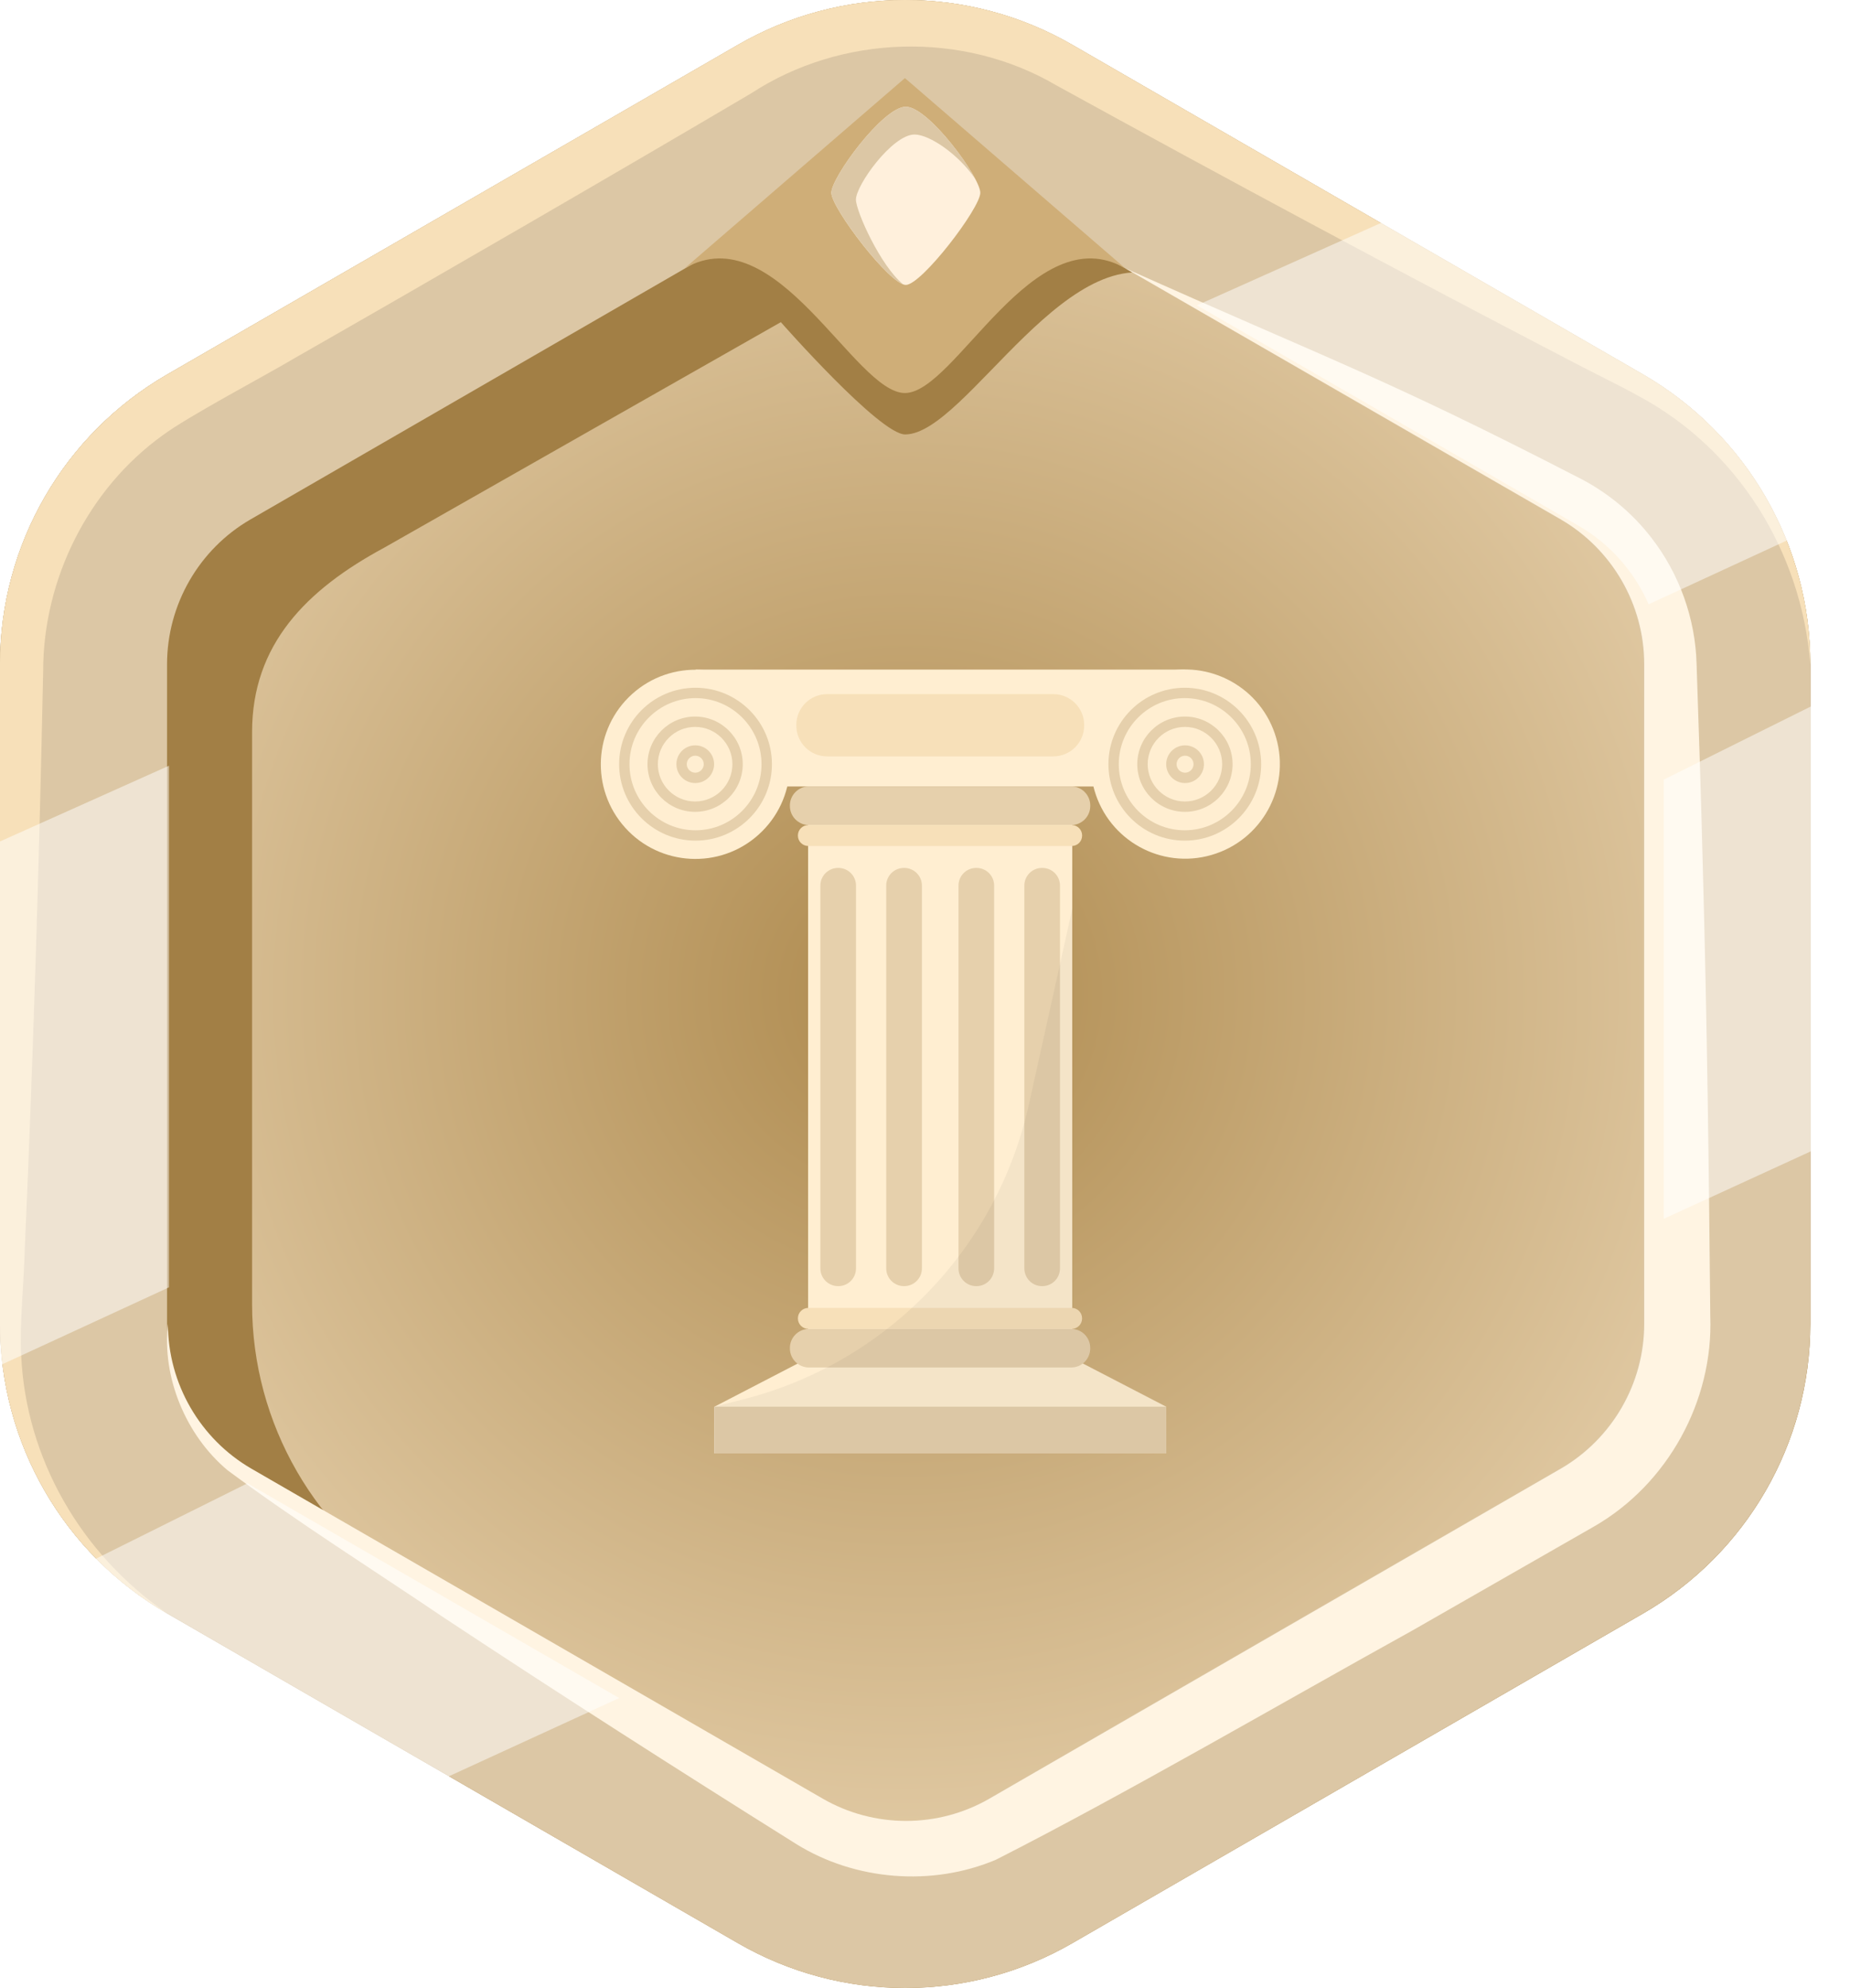 <svg width="27" height="29" viewBox="0 0 27 29" fill="none" xmlns="http://www.w3.org/2000/svg">
<path d="M26.42 19.31V9.688C26.42 7.946 25.49 6.336 23.981 5.464L15.649 0.654C14.14 -0.218 12.28 -0.218 10.771 0.654L2.439 5.464C0.93 6.336 0 7.946 0 9.688V19.31C0 21.053 0.93 22.663 2.439 23.534L10.771 28.345C12.28 29.216 14.14 29.216 15.649 28.345L23.981 23.534C25.49 22.663 26.42 21.053 26.42 19.31Z" fill="url(#paint0_radial_4921_105995)"/>
<path d="M23.982 5.463L15.649 0.654C14.14 -0.218 12.281 -0.218 10.772 0.654L2.439 5.463C0.93 6.335 0 7.945 0 9.687V19.31C0 21.053 0.93 22.663 2.439 23.534L10.772 28.344C12.281 29.215 14.14 29.215 15.649 28.344L23.982 23.534C25.491 22.663 26.421 21.053 26.421 19.31V9.687C26.421 7.945 25.491 6.335 23.982 5.463ZM25.756 19.023C25.756 20.766 24.828 22.376 23.318 23.247L17.156 26.805C15.648 27.676 13.788 27.676 12.279 26.805L6.118 23.247C4.609 22.376 3.679 20.766 3.679 19.023V10.679C3.679 9.404 4.467 8.603 5.607 7.989L11.396 4.699C11.396 4.699 12.837 6.337 13.21 6.337C14.113 6.337 15.648 3.256 17.156 4.127L23.318 7.686C24.828 8.556 25.756 10.167 25.756 11.909V19.024V19.023Z" fill="#A27F45"/>
<path d="M13.21 2.438C13.638 2.438 14.059 2.551 14.43 2.765L22.762 7.576C23.515 8.01 23.982 8.82 23.982 9.689V19.31C23.982 20.18 23.515 20.989 22.762 21.423L14.43 26.234C14.059 26.448 13.637 26.561 13.21 26.561C12.783 26.561 12.36 26.448 11.99 26.234L3.657 21.423C2.905 20.989 2.438 20.18 2.438 19.31V9.689C2.438 8.82 2.905 8.01 3.657 7.576L11.99 2.765C12.36 2.551 12.783 2.438 13.21 2.438ZM13.21 0C12.368 0 11.526 0.218 10.771 0.653L2.439 5.464C0.93 6.336 0 7.945 0 9.688V19.31C0 21.053 0.93 22.663 2.439 23.534L10.771 28.345C11.526 28.78 12.368 28.998 13.21 28.998C14.052 28.998 14.894 28.78 15.649 28.345L23.981 23.534C25.49 22.663 26.42 21.053 26.42 19.31V9.688C26.42 7.945 25.49 6.336 23.981 5.464L15.649 0.653C14.894 0.218 14.052 0 13.21 0Z" fill="#DCC7A5"/>
<path d="M23.263 22.267L20.621 23.779C18.752 24.813 16.422 26.169 14.537 27.126C13.601 27.523 12.476 27.43 11.621 26.898C9.9 25.82 8.188 24.726 6.492 23.605C5.433 22.889 4.349 22.208 3.32 21.445C2.707 20.931 2.363 20.085 2.451 19.311C2.451 20.18 2.919 20.989 3.671 21.424L12.004 26.234C12.375 26.449 12.796 26.561 13.224 26.561C13.652 26.561 14.073 26.449 14.444 26.234L22.777 21.424C23.529 20.989 23.997 20.18 23.997 19.311V9.688C23.997 8.819 23.528 8.01 22.777 7.575L16.43 3.916C19.337 5.219 20.183 5.495 23.009 6.952C23.438 7.164 23.816 7.471 24.108 7.853C24.507 8.37 24.744 9.02 24.761 9.688C24.796 10.703 24.829 11.719 24.854 12.732C24.913 14.888 24.941 17.045 24.961 19.201C25.006 20.437 24.339 21.65 23.263 22.267L23.263 22.267Z" fill="#FFF4E2"/>
<path d="M13.207 1.139L9.992 3.914C11.333 3.14 12.473 5.733 13.207 5.733C13.941 5.733 15.082 3.14 16.423 3.914L13.207 1.139Z" fill="#CFAE78"/>
<path d="M26.42 9.688C26.292 8.038 25.351 6.543 23.911 5.775C23.723 5.666 23.097 5.359 22.889 5.246C20.399 3.952 17.879 2.598 15.417 1.245C14.051 0.444 12.279 0.502 10.962 1.362C9.058 2.486 6.226 4.125 4.298 5.225C3.89 5.469 2.748 6.071 2.376 6.348C1.289 7.129 0.631 8.445 0.63 9.783C0.572 12.592 0.484 15.45 0.36 18.255C0.351 18.662 0.283 19.358 0.309 19.766C0.376 21.269 1.177 22.665 2.439 23.534C0.93 22.663 0 21.053 0 19.31V9.687C0 7.945 0.93 6.335 2.439 5.463L10.772 0.653C11.526 0.217 12.368 0 13.21 0C14.053 0 14.895 0.217 15.649 0.653L23.982 5.463C25.491 6.335 26.421 7.945 26.421 9.687L26.42 9.688Z" fill="#F7E0B9"/>
<path d="M13.22 1.557C12.888 1.557 12.133 2.588 12.133 2.812C12.133 3.036 12.989 4.156 13.22 4.156C13.45 4.156 14.307 3.036 14.307 2.812C14.307 2.588 13.552 1.557 13.22 1.557Z" fill="#FFF0DC"/>
<path d="M14.234 2.611C13.995 2.256 13.568 1.962 13.347 1.962C13.024 1.962 12.492 2.7 12.492 2.911C12.492 3.083 12.852 3.879 13.179 4.146C12.902 4.04 12.133 3.024 12.133 2.812C12.133 2.588 12.887 1.557 13.22 1.557C13.49 1.557 14.037 2.235 14.234 2.611H14.234Z" fill="#DCC7A5"/>
<g opacity="0.5">
<path d="M26.303 7.78L24.061 8.815C23.854 8.341 23.499 7.935 23.038 7.669L17.469 4.454L20.247 3.211L24.271 5.533C25.182 6.06 25.885 6.851 26.303 7.78H26.303Z" fill="white"/>
<path d="M2.466 11.168V18.778L0.014 19.909C0.005 19.788 0 19.666 0 19.544V12.274L2.466 11.169V11.168Z" fill="white"/>
<path d="M26.748 10.146V16.647L24.281 17.779V11.372L26.748 10.146Z" fill="white"/>
<path d="M9.037 24.769L6.289 26.03L2.46 23.82C1.993 23.55 1.581 23.211 1.234 22.819L3.614 21.635C3.64 21.653 3.666 21.669 3.693 21.684L9.036 24.768L9.037 24.769Z" fill="white"/>
</g>
<g filter="url(#filter0_d_4921_105995)">
<path d="M16.82 20.319H10.227V21H16.82V20.319Z" fill="#F6F6F6"/>
<path d="M16.82 20.319H10.227V21H16.82V20.319Z" fill="#E6D0AC"/>
<path d="M10.227 20.319L11.541 19.638H15.506L16.82 20.319H10.227Z" fill="#FFEED1"/>
<path d="M15.449 11.554H11.594V19.466H15.449V11.554Z" fill="#FFEED1"/>
<path d="M17.097 9.567H9.953V11.272H17.097V9.567Z" fill="#FFEED1"/>
<path d="M10.871 11.975C11.438 11.465 11.484 10.593 10.975 10.026C10.465 9.46 9.593 9.413 9.026 9.923C8.459 10.433 8.413 11.305 8.923 11.872C9.432 12.438 10.305 12.485 10.871 11.975Z" fill="#FFEED1"/>
<path d="M17.481 12.271C18.213 12.06 18.636 11.295 18.425 10.563C18.214 9.831 17.449 9.408 16.716 9.62C15.984 9.831 15.562 10.596 15.773 11.328C15.984 12.06 16.749 12.483 17.481 12.271Z" fill="#FFEED1"/>
<path d="M9.951 12.062C9.336 12.062 8.836 11.562 8.836 10.947C8.836 10.332 9.336 9.832 9.951 9.832C10.566 9.832 11.066 10.332 11.066 10.947C11.066 11.562 10.566 12.062 9.951 12.062ZM9.951 9.983C9.42 9.983 8.987 10.416 8.987 10.947C8.987 11.478 9.42 11.911 9.951 11.911C10.482 11.911 10.914 11.478 10.914 10.947C10.914 10.416 10.482 9.983 9.951 9.983Z" fill="#E6D0AC"/>
<path d="M9.945 11.642C9.562 11.642 9.25 11.331 9.25 10.947C9.25 10.564 9.562 10.252 9.945 10.252C10.328 10.252 10.64 10.564 10.64 10.947C10.64 11.331 10.328 11.642 9.945 11.642ZM9.945 10.403C9.645 10.403 9.401 10.647 9.401 10.947C9.401 11.247 9.645 11.491 9.945 11.491C10.245 11.491 10.489 11.247 10.489 10.947C10.489 10.647 10.245 10.403 9.945 10.403Z" fill="#E6D0AC"/>
<path d="M9.947 11.222C9.795 11.222 9.672 11.099 9.672 10.947C9.672 10.795 9.795 10.672 9.947 10.672C10.099 10.672 10.222 10.795 10.222 10.947C10.222 11.099 10.099 11.222 9.947 11.222ZM9.947 10.823C9.879 10.823 9.823 10.879 9.823 10.947C9.823 11.015 9.879 11.071 9.947 11.071C10.015 11.071 10.071 11.015 10.071 10.947C10.071 10.879 10.015 10.823 9.947 10.823Z" fill="#E6D0AC"/>
<path d="M17.091 12.062C17.706 12.062 18.206 11.562 18.206 10.947C18.206 10.332 17.706 9.832 17.091 9.832C16.477 9.832 15.977 10.332 15.977 10.947C15.977 11.562 16.477 12.062 17.091 12.062ZM17.091 9.983C17.623 9.983 18.055 10.416 18.055 10.947C18.055 11.478 17.623 11.911 17.091 11.911C16.56 11.911 16.128 11.478 16.128 10.947C16.128 10.416 16.56 9.983 17.091 9.983Z" fill="#E6D0AC"/>
<path d="M17.094 11.642C17.477 11.642 17.789 11.331 17.789 10.947C17.789 10.564 17.477 10.252 17.094 10.252C16.71 10.252 16.398 10.564 16.398 10.947C16.398 11.331 16.71 11.642 17.094 11.642ZM17.094 10.403C17.393 10.403 17.637 10.647 17.637 10.947C17.637 11.247 17.393 11.491 17.094 11.491C16.794 11.491 16.55 11.247 16.55 10.947C16.55 10.647 16.794 10.403 17.094 10.403Z" fill="#E6D0AC"/>
<path d="M17.096 11.222C17.247 11.222 17.371 11.099 17.371 10.947C17.371 10.795 17.247 10.672 17.096 10.672C16.944 10.672 16.82 10.795 16.82 10.947C16.82 11.099 16.944 11.222 17.096 11.222ZM17.096 10.823C17.164 10.823 17.219 10.879 17.219 10.947C17.219 11.015 17.164 11.071 17.096 11.071C17.027 11.071 16.972 11.015 16.972 10.947C16.972 10.879 17.027 10.823 17.096 10.823Z" fill="#E6D0AC"/>
<path d="M11.607 11.835C11.453 11.835 11.328 11.71 11.328 11.556V11.55C11.328 11.396 11.453 11.271 11.607 11.271H15.433C15.588 11.271 15.712 11.396 15.712 11.55V11.556C15.712 11.71 15.588 11.835 15.433 11.835H11.607Z" fill="#E6D0AC"/>
<path d="M11.607 19.747C11.453 19.747 11.328 19.622 11.328 19.468V19.462C11.328 19.309 11.453 19.184 11.607 19.184H15.433C15.588 19.184 15.712 19.308 15.712 19.462V19.468C15.712 19.622 15.588 19.747 15.433 19.747H11.607Z" fill="#E6D0AC"/>
<path d="M11.871 10.833C11.623 10.833 11.422 10.632 11.422 10.383V10.374C11.422 10.126 11.623 9.925 11.871 9.925H15.173C15.421 9.925 15.623 10.126 15.623 10.374V10.383C15.623 10.632 15.421 10.833 15.173 10.833H11.871Z" fill="#F7E0B9"/>
<path d="M11.597 19.183C11.513 19.183 11.445 19.116 11.445 19.032V19.029C11.445 18.946 11.513 18.878 11.597 18.878H15.442C15.525 18.878 15.593 18.946 15.593 19.029V19.032C15.593 19.116 15.525 19.183 15.442 19.183H11.597Z" fill="#F7E0B9"/>
<path d="M11.597 12.14C11.513 12.14 11.445 12.073 11.445 11.989V11.986C11.445 11.903 11.513 11.835 11.597 11.835H15.442C15.525 11.835 15.593 11.903 15.593 11.986V11.989C15.593 12.073 15.525 12.14 15.442 12.14H11.597Z" fill="#F7E0B9"/>
<path d="M12.036 18.56H12.031C11.889 18.56 11.773 18.444 11.773 18.302V12.717C11.773 12.575 11.889 12.46 12.031 12.46H12.036C12.178 12.46 12.293 12.575 12.293 12.717V18.302C12.293 18.444 12.178 18.56 12.036 18.56Z" fill="#E6D0AC"/>
<path d="M15.007 18.56H15.013C15.155 18.56 15.27 18.444 15.27 18.302V12.717C15.27 12.575 15.155 12.46 15.013 12.46H15.007C14.865 12.46 14.75 12.575 14.75 12.717V18.302C14.75 18.444 14.865 18.56 15.007 18.56Z" fill="#E6D0AC"/>
<path d="M12.997 18.56H12.992C12.85 18.56 12.734 18.444 12.734 18.302V12.717C12.734 12.575 12.85 12.46 12.992 12.46H12.997C13.139 12.46 13.255 12.575 13.255 12.717V18.302C13.255 18.444 13.139 18.56 12.997 18.56Z" fill="#E6D0AC"/>
<path d="M14.046 18.56H14.052C14.194 18.56 14.309 18.444 14.309 18.302V12.717C14.309 12.575 14.194 12.46 14.052 12.46H14.046C13.904 12.46 13.789 12.575 13.789 12.717V18.302C13.789 18.444 13.904 18.56 14.046 18.56Z" fill="#E6D0AC"/>
<path opacity="0.05" d="M15.715 19.468V19.462C15.715 19.313 15.598 19.192 15.451 19.185V19.182C15.532 19.179 15.597 19.113 15.597 19.032V19.029C15.597 18.947 15.532 18.882 15.451 18.879V13.048L14.815 15.915C14.348 18.018 12.738 19.679 10.65 20.211L10.227 20.319V21H16.82V20.319L15.605 19.689C15.672 19.638 15.715 19.558 15.715 19.468Z" fill="#1D1D1B"/>
</g>
<defs>
<filter id="filter0_d_4921_105995" x="8.57" y="9.565" width="10.106" height="11.635" filterUnits="userSpaceOnUse" color-interpolation-filters="sRGB">
<feFlood flood-opacity="0" result="BackgroundImageFix"/>
<feColorMatrix in="SourceAlpha" type="matrix" values="0 0 0 0 0 0 0 0 0 0 0 0 0 0 0 0 0 0 127 0" result="hardAlpha"/>
<feOffset dx="0.2" dy="0.2"/>
<feComposite in2="hardAlpha" operator="out"/>
<feColorMatrix type="matrix" values="0 0 0 0 0.635 0 0 0 0 0.498 0 0 0 0 0.271 0 0 0 1 0"/>
<feBlend mode="normal" in2="BackgroundImageFix" result="effect1_dropShadow_4921_105995"/>
<feBlend mode="normal" in="SourceGraphic" in2="effect1_dropShadow_4921_105995" result="shape"/>
</filter>
<radialGradient id="paint0_radial_4921_105995" cx="0" cy="0" r="1" gradientUnits="userSpaceOnUse" gradientTransform="translate(13.21 14.499) scale(13.869 13.87)">
<stop stop-color="#AE8A4E"/>
<stop offset="1" stop-color="#E6D0AC"/>
</radialGradient>
</defs>
</svg>

